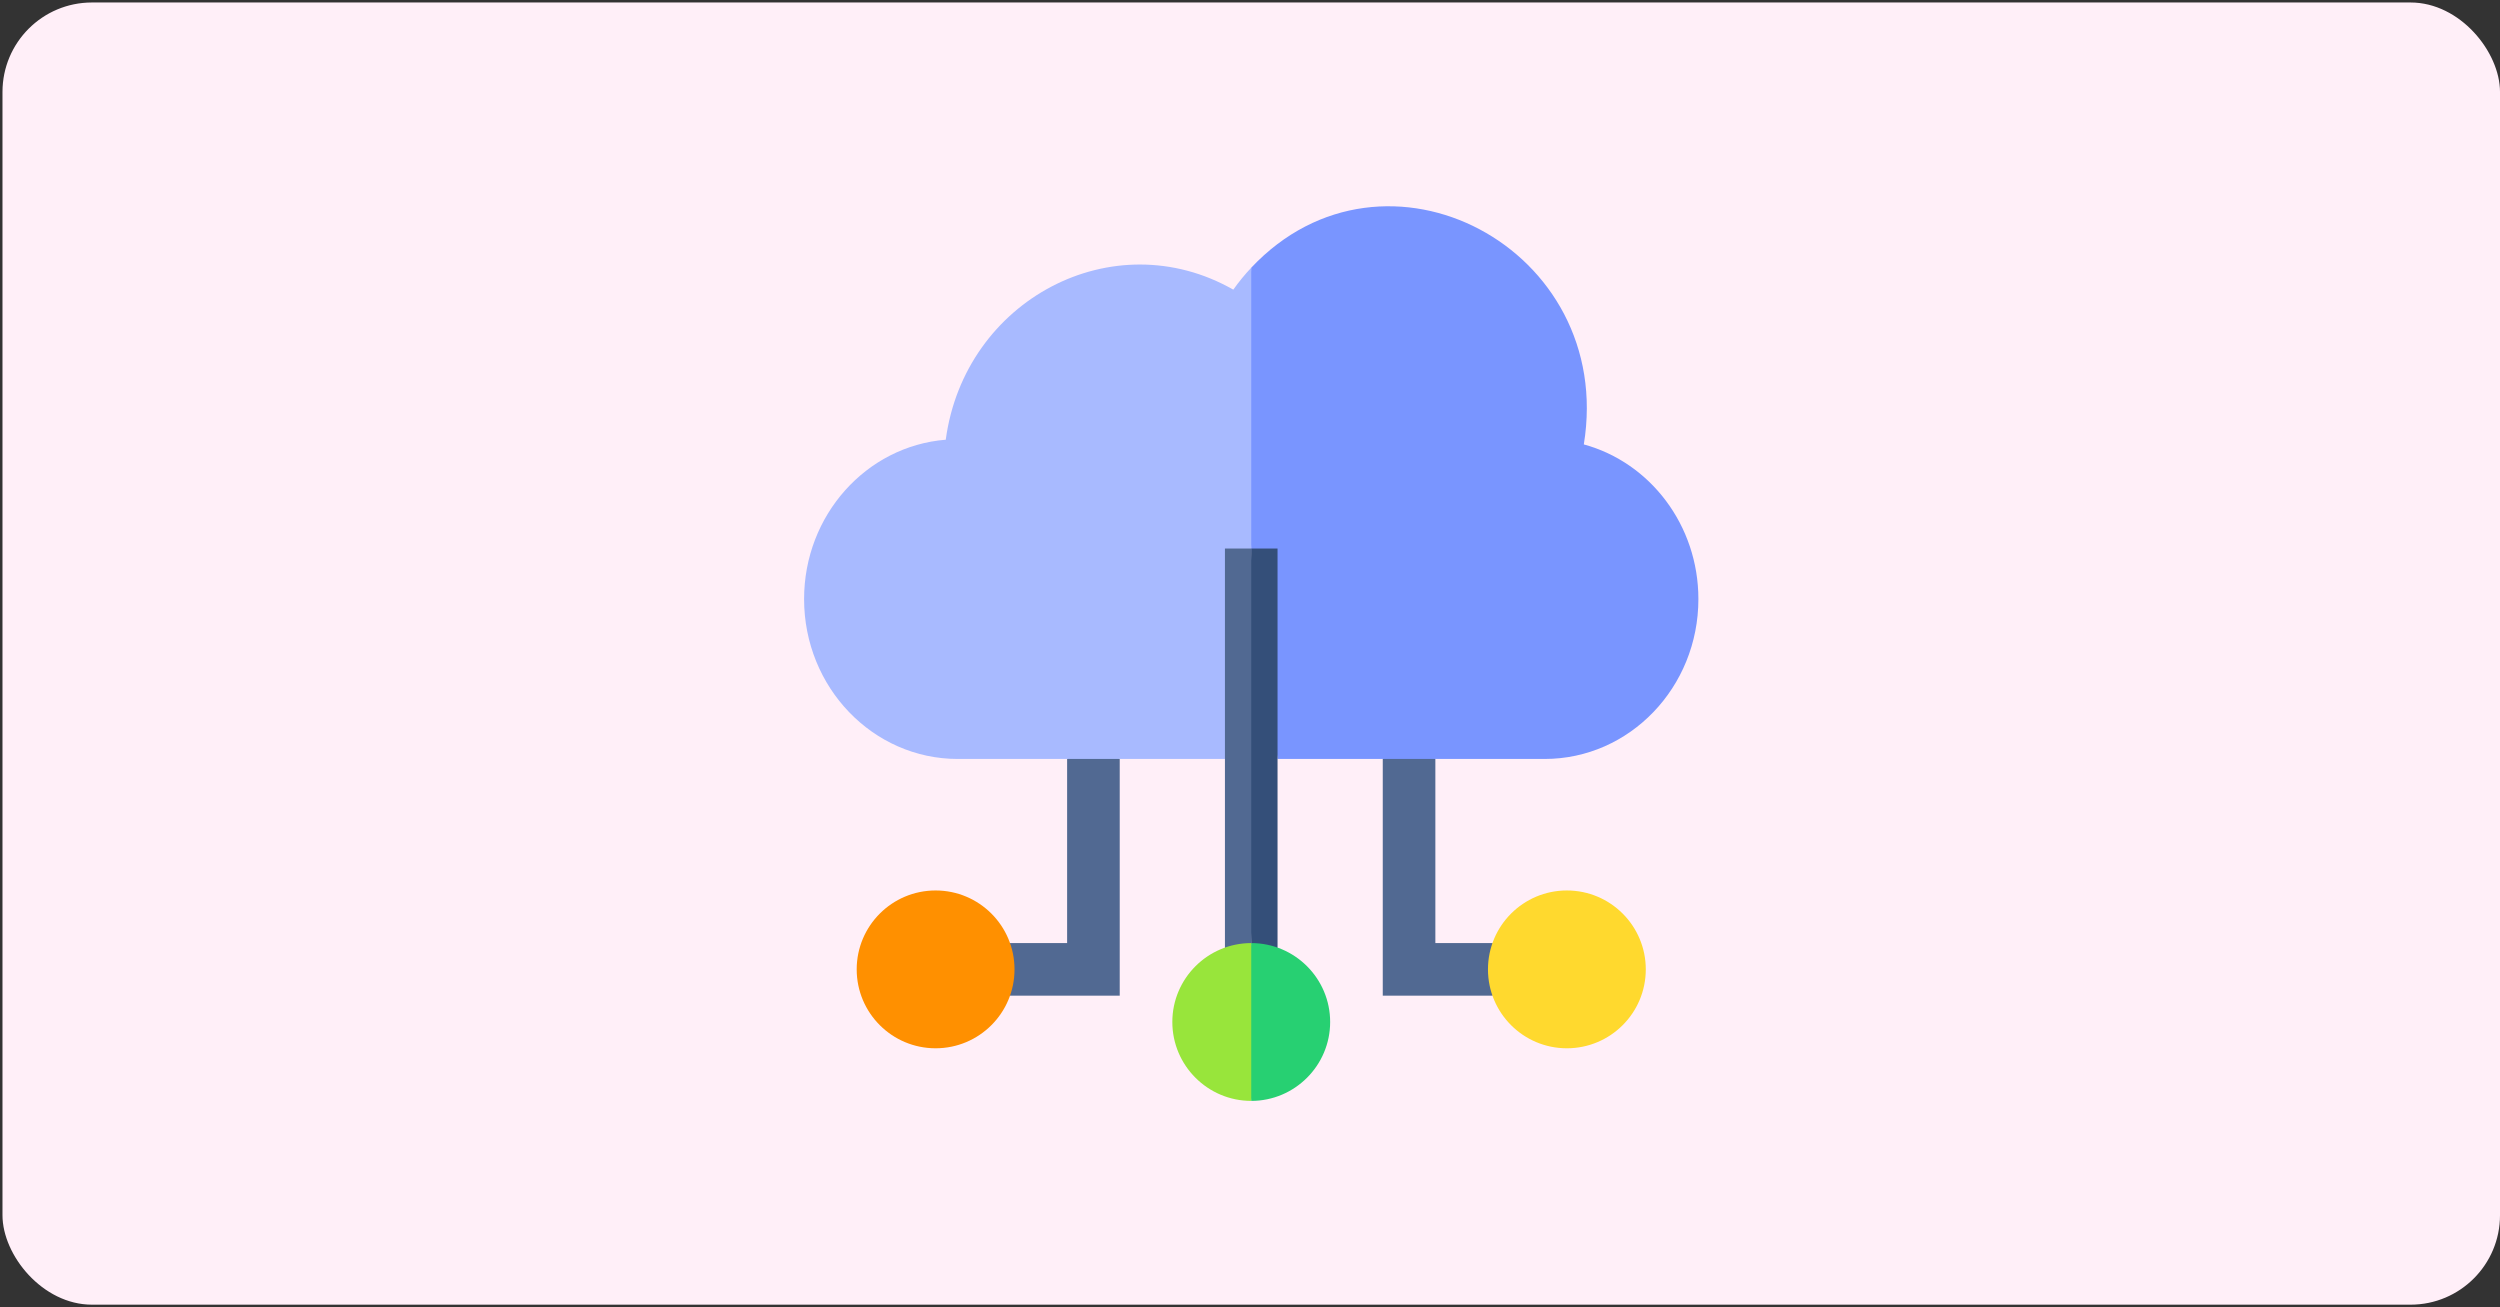<?xml version="1.0" encoding="UTF-8"?> <svg xmlns="http://www.w3.org/2000/svg" width="503" height="263" viewBox="0 0 503 263" fill="none"><rect x="0" y="0" width="503" height="263" fill="#333333" stroke="none"/><rect x="0.5" y="0.5" width="502.5" height="262" rx="18" fill="#FFEFF8"></rect><g clip-path="url(#clip0_4602_19172)"><path d="M288.795 152.702L283.503 147.41L278.211 152.702V200.332H300.287L304.672 195.039L300.287 189.747C298.024 189.747 291.061 189.747 288.795 189.747C288.795 179.771 288.795 158.514 288.795 152.702Z" fill="#516992"></path><path d="M214.705 189.748C212.439 189.748 205.476 189.748 203.213 189.748L198.828 195.04L203.213 200.332H225.289C225.289 194.57 225.289 158.504 225.289 152.703L219.997 148.293L214.705 152.703V189.748Z" fill="#516992"></path><path d="M248.139 58.278C223.955 44.498 194.081 60.329 190.285 88.47C174.269 89.763 161.783 103.687 161.783 120.532V120.533C161.783 138.302 175.631 152.703 192.709 152.703H246.457L251.75 110.366L257.042 84.376L251.75 53.863C250.468 55.224 249.257 56.697 248.139 58.278V58.278Z" fill="#A8BAFF"></path><path d="M341.716 120.532C341.716 105.727 332.055 93.074 318.664 89.417C325.109 49.949 278.619 25.331 251.75 53.862V110.365L257.042 152.702H310.79C327.866 152.702 341.716 138.303 341.716 120.532V120.532Z" fill="#7995FF"></path><path d="M246.457 110.365V190.655L249.103 195.039L251.749 189.747L254.395 152.702L251.749 110.365C249.898 110.365 248.308 110.365 246.457 110.365V110.365Z" fill="#516992"></path><path d="M257.042 110.365C255.191 110.365 253.601 110.365 251.75 110.365V189.747L254.396 195.039L257.042 190.654C257.042 189.459 257.042 112.472 257.042 110.365V110.365Z" fill="#344F79"></path><path d="M235.873 205.624C235.873 214.378 242.995 221.501 251.749 221.501L255.866 205.624L251.749 189.748C242.995 189.748 235.873 196.87 235.873 205.624V205.624Z" fill="#98E53B"></path><path d="M267.626 205.624C267.626 196.87 260.505 189.748 251.75 189.748V221.501C260.504 221.501 267.626 214.379 267.626 205.624Z" fill="#27D072"></path><path d="M188.244 210.915C197.012 210.915 204.12 203.807 204.12 195.039C204.12 186.27 197.012 179.162 188.244 179.162C179.475 179.162 172.367 186.27 172.367 195.039C172.367 203.807 179.475 210.915 188.244 210.915Z" fill="#FF9000"></path><path d="M315.255 210.915C324.024 210.915 331.132 203.807 331.132 195.039C331.132 186.27 324.024 179.162 315.255 179.162C306.487 179.162 299.379 186.27 299.379 195.039C299.379 203.807 306.487 210.915 315.255 210.915Z" fill="#FFD92E"></path></g><defs><clipPath id="clip0_4602_19172"><rect width="180" height="180" fill="white" transform="translate(161.75 41.5)"></rect></clipPath></defs></svg> 